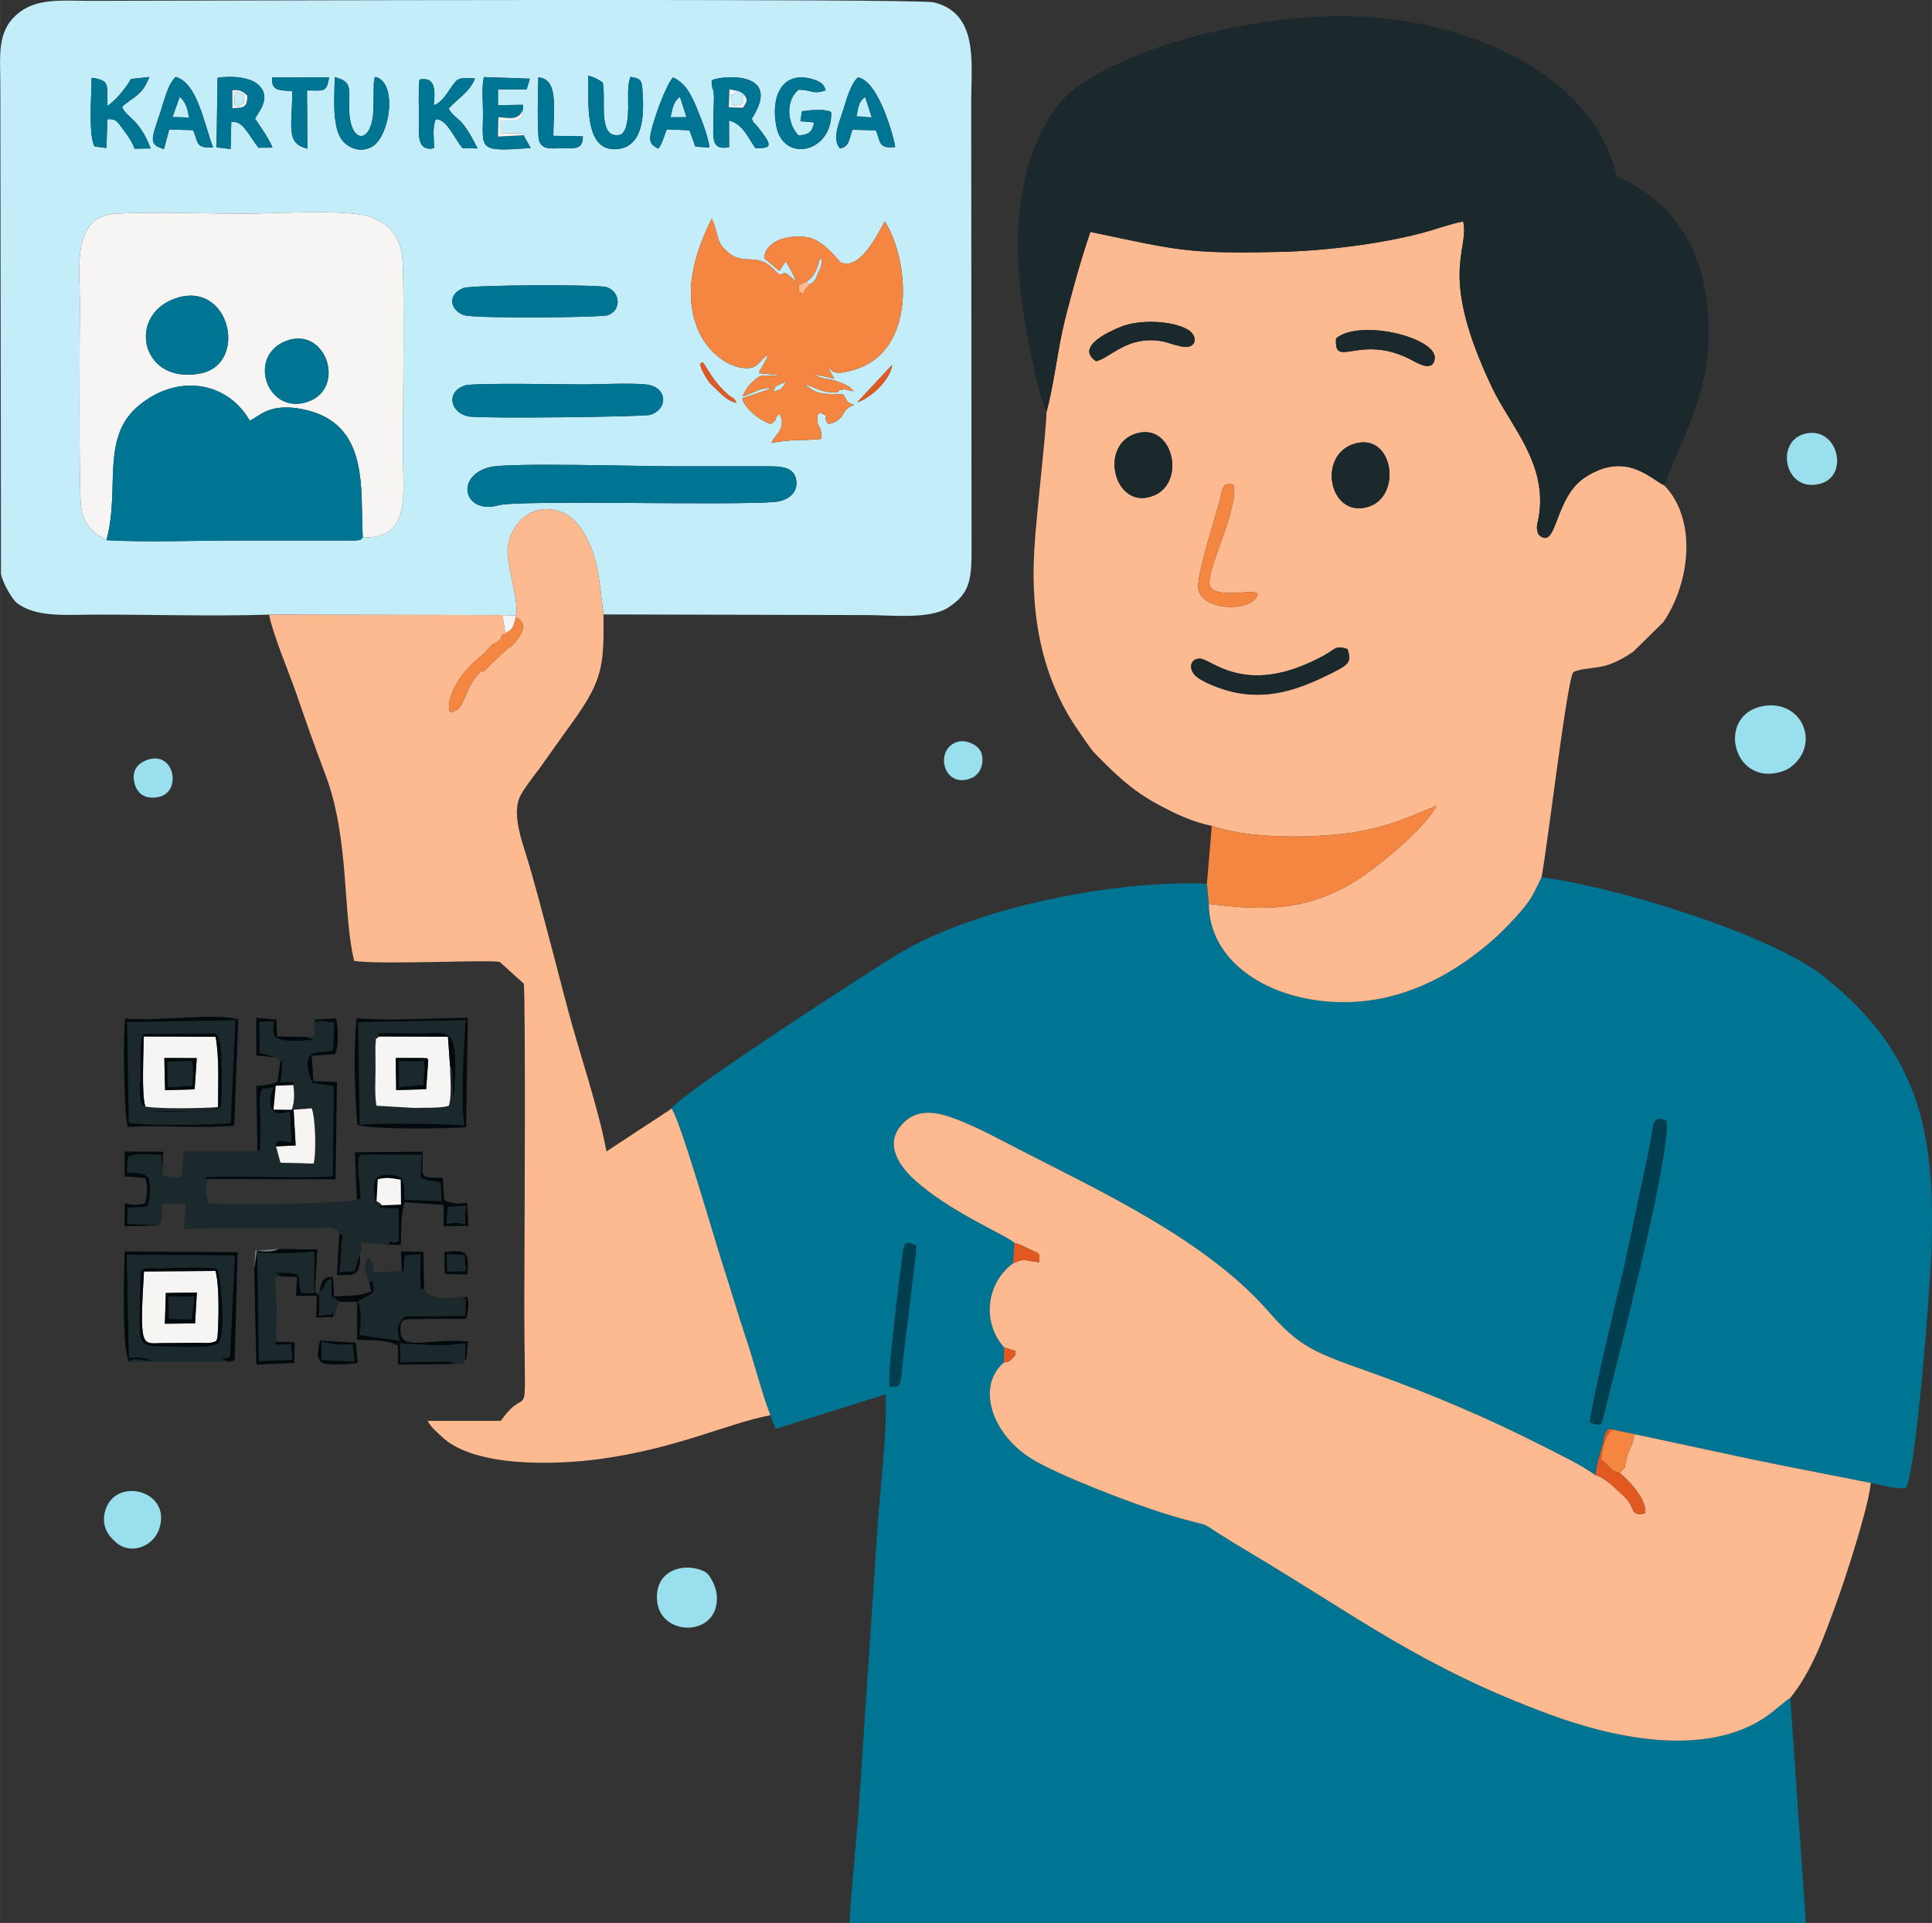 <?xml version="1.0" encoding="UTF-8"?>
<svg xmlns="http://www.w3.org/2000/svg" xmlns:xlink="http://www.w3.org/1999/xlink" xml:space="preserve" width="320.609mm" height="319.19mm" shape-rendering="geometricPrecision" text-rendering="geometricPrecision" image-rendering="optimizeQuality" fill-rule="evenodd" clip-rule="evenodd" viewBox="0 0 18188 18108"><rect x="0" y="0" width="18188" height="18108" fill="#333333" stroke="none"/> <g id="Layer_x0020_1">    <g id="_2021390804432">   <path fill="#007593" d="M8377 13058c-31,-56 93,-1048 122,-1255 7,-50 13,-127 89,-90 58,29 34,-11 34,88l-120 988c-25,222 -6,286 -125,269zm6593 337c-16,-59 281,-1302 320,-1464l234 -1105c51,-255 21,-315 159,-279 66,197 -350,1838 -448,2232l-136 544c-25,98 -24,113 -129,72zm-3590 -4883l-18 -190c-866,-36 -2176,219 -2917,667 -190,114 -2002,1284 -2124,1449 77,92 403,1222 475,1446 80,246 147,481 231,730 77,231 140,490 225,713l50 129 1036 -326c15,352 -53,885 -77,1255l-167 2501c-24,401 -77,834 -96,1222l9003 0 -147 -2119c-35,17 -147,119 -207,162 -579,416 -1474,210 -2062,-8 -1196,-441 -1812,-923 -2832,-1531 -629,-374 -206,-180 -753,-348 -338,-103 -1044,-374 -1292,-529 -369,-231 -521,-676 -257,-905l1 -143c-214,-239 -162,-610 84,-789l14 -194c-89,-81 -617,-294 -950,-603 -114,-106 -291,-320 -103,-519 160,-169 373,-99 577,-14 179,74 362,175 522,257 800,410 1763,860 2342,1521 303,346 437,389 964,577 565,201 1102,429 1626,696 164,84 358,175 491,272 14,-103 35,-172 62,-266 21,-73 28,-195 94,-164l211 44 1101 236c375,78 748,148 1125,224 91,15 263,68 335,43 99,-235 219,-1839 234,-2184 51,-1213 -142,-1929 -1000,-2620 -515,-415 -2002,-859 -2669,-943 -95,203 -121,242 -258,392 -111,120 -202,207 -345,317 -225,175 -520,348 -875,426 -775,169 -1647,-191 -1654,-884z"></path>   <path fill="#C3EDF8" d="M3415 5060c-39,38 1,16 -62,30l-1140 0c-391,0 -828,18 -1211,-3 -15,-27 -217,-74 -241,-332 -19,-213 -12,-1610 -9,-1857 4,-371 -90,-867 349,-887 384,-18 822,1 1212,1 267,0 998,-48 1191,37 78,34 155,82 188,130 36,50 77,124 91,205 29,170 9,1612 9,1855 1,405 85,842 -377,821zm1195 -661c176,-45 1421,-8 1706,-8 294,-1 588,1 881,0 136,-1 279,-3 299,131 20,127 -92,196 -203,205 -429,35 -2411,-21 -2598,31 -327,91 -419,-274 -85,-359zm-234 -769c79,-27 960,-10 1119,-10 175,-1 415,-15 581,0 207,18 220,228 48,286 -60,20 -1590,37 -1710,16 -173,-31 -223,-229 -38,-292zm4022 -193c-14,136 -199,311 -327,351l327 -351zm-1542 281c53,47 41,9 78,76 -99,-23 -152,-95 -218,-155 -36,-31 -49,-51 -79,-102 -81,-137 -23,-120 -21,-125 69,95 100,184 240,306zm-2496 -1005c71,-31 1257,-36 1349,-9 126,38 148,211 17,263 -59,24 -1267,35 -1361,0 -123,-46 -162,-188 -5,-254zm2870 628c-87,56 -91,124 -193,126 -190,4 -407,-171 -489,-423 -115,-356 16,-704 151,-984 46,67 44,190 98,257 186,230 312,29 495,228 103,112 38,-68 201,112 -12,-45 -28,-73 -46,-110l-50 -87 -60 91 -143 -120c11,-166 227,-223 402,-197 157,22 303,230 321,238 199,86 388,-358 413,-387 223,346 320,1230 -306,1402 -190,52 -177,6 -231,-29l60 107 -189 -41c76,53 129,38 202,62 84,29 136,51 171,99 -14,-2 -68,-15 -70,-15 -36,-4 34,-7 -30,-2l-28 6c-54,13 43,31 -104,18 -89,-8 -152,-53 -230,-75 126,113 182,87 362,97 60,86 20,66 103,99 -130,36 -69,145 -243,180 -65,-85 35,-58 -80,-108 -26,37 -21,5 -21,71 -1,78 44,46 35,177 -182,20 -275,-1 -470,39 33,-74 98,-104 100,-194 1,-56 -14,-47 -16,-68 -1,-8 -5,-10 -8,-15 -66,59 3,36 -80,98 -112,-33 -251,-160 -264,-228 -2,-10 -6,-12 -7,-13l275 -93c-70,-25 -186,49 -270,75 25,-67 62,-113 120,-162 81,-67 102,-15 227,-40l-194 -18c40,-97 4,-11 28,-55 17,-33 2,-2 25,-44 20,-37 21,-37 33,-74zm-1743 -2057c1,127 -77,112 -191,112 -107,1 -195,18 -222,-75 -18,-60 -10,-505 -6,-592 191,12 143,296 141,550l278 5zm2421 114c-78,-88 -10,-238 30,-362 30,-96 70,-247 139,-307 204,34 349,611 350,656 -155,14 -134,-36 -181,-158l-221 -5c-33,84 -26,159 -117,176zm-1712 2c-72,-39 -89,-65 -65,-168 27,-121 141,-438 205,-503 114,54 164,146 222,285 40,97 113,278 120,375l-132 -8 -55 -154 -214 -9c-24,63 -47,143 -81,182zm-4653 4c-140,-44 -125,-79 -37,-336 38,-114 74,-279 148,-343 203,53 267,442 352,664 -169,7 -136,-45 -188,-163l-225 -7 -50 185zm1608 -677c167,40 135,111 136,290 2,356 224,347 228,0l4 -240c10,-63 6,-32 15,-53 215,54 134,568 -34,659 -119,65 -248,1 -299,-93 -55,-103 -57,-271 -54,-394l4 -169zm2899 150c12,191 11,491 -224,525 -350,51 -277,-500 -289,-689 65,15 100,40 137,63 35,159 -55,546 169,492 65,-33 69,-178 71,-251 1,-86 -11,-214 22,-293 103,17 107,32 114,153zm-4002 -144c114,-20 301,-11 384,65 127,118 6,250 -31,319 48,74 130,185 164,273l-132 1c-109,-143 -150,-258 -256,-241l-6 254 -133 -17 10 -654zm5777 325c12,378 -449,482 -517,131 -55,-288 59,-516 324,-448 82,21 125,46 141,110 -130,42 -127,-6 -256,-6 -128,107 -103,324 0,430 93,-5 129,-30 146,-118 -5,-3 -13,-5 -17,-6l-111 -9 14 -94c45,-6 97,-13 148,-13 24,-1 55,1 78,5 39,7 30,6 50,18zm-961 328c-182,36 -146,-110 -148,-249 -1,-71 4,-134 5,-201 2,-116 -25,-86 -21,-180 89,-46 677,-96 377,361 25,59 14,24 58,80 24,30 39,49 62,82 78,111 32,117 -86,116 -57,-80 -122,-235 -248,-259l1 250zm-1942 -351c10,126 -94,98 -209,100l1 122c34,1 280,-13 214,16l68 121c-497,36 -453,19 -449,-317 1,-108 -15,-249 8,-351l433 15 -30 100 -270 0 0 150 235 -4 -1 48zm-836 361c-163,33 -144,-132 -142,-259 1,-118 -8,-277 5,-388 153,-31 149,108 134,241 64,-14 123,-106 162,-164 70,-102 70,-90 226,-88 -41,121 -172,199 -248,285 84,134 108,44 273,375l-141 -3c-81,-92 -149,-277 -253,-272 -35,83 -15,183 -16,273zm-1192 4c-204,-51 -146,-192 -142,-541 -115,-13 -201,6 -190,-129l535 -2c-20,151 -55,122 -207,124l4 548zm-2005 -21c-59,-118 -27,-481 -27,-646 179,21 143,71 149,262 61,-28 186,-181 221,-251l174 -19c-70,179 -151,185 -257,280 43,110 159,104 269,393l-152 2c-21,-61 -66,-127 -102,-174 -50,-64 -65,-114 -154,-102l-8 270 -113 -15zm1644 4409l2196 4 126 3c41,-83 -83,-466 -77,-615 7,-182 153,-393 377,-385 218,7 330,177 402,343 85,194 95,437 124,648l2476 6c224,0 592,42 765,-68 220,-140 226,-276 224,-605l-3 -4183c1,-347 69,-813 -354,-914 -162,-38 -6954,-16 -7937,-14 -269,0 -514,-32 -697,131 -188,167 -152,388 -152,677l6 4586c13,89 112,247 147,274 178,139 458,113 716,112 548,-2 1118,17 1661,0z"></path>   <path fill="#FDBA91" d="M12686 6112c38,130 27,144 -230,266 -272,129 -539,208 -851,138 -106,-24 -305,-97 -361,-163 -51,-59 -42,-151 53,-151 99,0 393,326 1026,40 61,-27 118,-55 172,-88 88,-54 84,-75 191,-42zm-847 -524c-7,166 -506,185 -557,-35 -27,-113 160,-681 203,-848 27,-107 18,-164 128,-141 39,147 -115,520 -173,696 -87,268 -100,328 195,325 63,-1 143,-27 204,3zm932 -1415c352,-84 430,511 102,602 -367,103 -480,-512 -102,-602zm-2095 -84c359,-134 499,445 190,576 -365,155 -526,-450 -190,-576zm1902 -903c228,-188 955,-5 929,192 -18,135 -168,38 -232,5 -478,-243 -720,100 -697,-197zm-2259 216c-201,-135 121,-280 238,-327 167,-66 465,-59 619,25 108,59 92,188 -42,165 -106,-18 -169,-61 -296,-61 -259,-2 -392,166 -519,198zm-467 477c-6,229 -95,945 -115,1299 -36,625 70,1208 417,1706 44,63 116,173 152,209 195,199 350,351 599,484 157,84 310,160 503,200 325,112 794,114 1149,84 397,-34 648,-137 965,-274 -88,198 -589,618 -825,748 -432,239 -794,244 -1317,177 7,693 879,1053 1654,884 355,-78 650,-251 875,-426 143,-110 234,-197 345,-317 137,-150 163,-189 258,-392 52,-255 241,-1867 299,-1931 59,-36 225,-36 314,-65 101,-32 178,-79 252,-129l283 -279c259,-384 313,-972 7,-1287 -128,-59 -361,-327 -747,-73 -288,190 -259,672 -422,549 -17,-19 -10,0 -23,-37 -15,-45 0,-81 11,-141 86,-502 -272,-865 -438,-1215 -515,-1083 -213,-1286 -273,-1568 -125,24 -266,77 -396,111 -401,105 -918,167 -1331,176 -880,21 -970,-18 -1783,-188 -90,262 -168,545 -238,822 -71,281 -103,612 -175,873z"></path>   <path fill="#FDBA91" d="M9550 11704c64,16 97,40 163,69 72,32 77,24 70,113 -126,-9 -126,-46 -247,12 -246,179 -298,550 -84,789l111 37c-13,47 10,25 -35,69 -33,32 -28,31 -77,37 -264,229 -112,674 257,905 248,155 954,426 1292,529 547,168 124,-26 753,348 1020,608 1636,1090 2832,1531 588,218 1483,424 2062,8 60,-43 172,-145 207,-162 203,-252 315,-563 451,-942 82,-228 287,-865 307,-1082 -377,-76 -750,-146 -1125,-224l-1101 -236c-10,101 -45,129 -69,213 -43,149 12,62 -69,153 48,35 264,240 239,380 -159,32 -75,-58 -214,-176 -60,-51 -147,-153 -254,-184 -133,-97 -327,-188 -491,-272 -524,-267 -1061,-495 -1626,-696 -527,-188 -661,-231 -964,-577 -579,-661 -1542,-1111 -2342,-1521 -160,-82 -343,-183 -522,-257 -204,-85 -417,-155 -577,14 -188,199 -11,413 103,519 333,309 861,522 950,603z"></path>   <path fill="#1B292D" d="M9852 3879c72,-261 104,-592 175,-873 70,-277 148,-560 238,-822 813,170 903,209 1783,188 413,-9 930,-71 1331,-176 130,-34 271,-87 396,-111 60,282 -242,485 273,1568 166,350 524,713 438,1215 -11,60 -26,96 -11,141 13,37 6,18 23,37 163,123 134,-359 422,-549 386,-254 619,14 747,73 211,-542 475,-948 408,-1670 -28,-298 -118,-572 -266,-769 -110,-145 -118,-163 -254,-268 -60,-47 -87,-67 -151,-108 -68,-43 -118,-59 -183,-98 -18,-22 -110,-890 -1455,-1328 -805,-262 -1624,-205 -2440,-7 -394,95 -1136,344 -1387,695 -346,484 -393,1114 -334,1710 25,252 155,970 247,1152z"></path>   <path fill="#FDBA91" d="M4855 5795l-1 17c154,63 9,230 -37,270 -33,27 -28,16 -58,43l-155 145c-71,97 -41,6 -111,87 -134,158 -115,342 -258,349 -40,-102 65,-295 143,-382 121,-137 156,-144 196,-186l45 -54c22,-19 25,-14 50,-31 81,-56 15,-12 70,-84l20 -3 -30 -174 -2196 -4c37,192 190,549 260,753 84,246 175,503 269,750 230,605 162,1308 272,1758 261,38 1280,-15 1371,10l225 203c20,45 7,2651 6,2942 -2,1391 66,764 -221,1176l-689 0c28,57 72,91 128,145 315,304 1106,267 1495,214 734,-101 1204,-337 1603,-412 -85,-223 -148,-482 -225,-713 -84,-249 -151,-484 -231,-730 -72,-224 -398,-1354 -475,-1446 -4,4 -9,9 -12,11l-600 394c-74,-404 -253,-923 -362,-1332 -120,-452 -231,-895 -358,-1342 -55,-195 -186,-502 -87,-682 47,-83 123,-180 174,-247l266 -374c332,-449 345,-573 339,-1080 -29,-211 -39,-454 -124,-648 -72,-166 -184,-336 -402,-343 -224,-8 -370,203 -377,385 -6,149 118,532 77,615z"></path>   <path fill="#F6F5F3" d="M2692 3211c375,-146 574,444 206,572 -380,132 -578,-427 -206,-572zm-1041 -401c515,-178 689,616 239,706 -563,113 -701,-547 -239,-706zm-649 2277c132,-490 -61,-969 308,-1271 367,-302 833,-220 1040,144 81,-26 171,-170 491,-108 649,124 547,762 574,1208 462,21 378,-416 377,-821 0,-243 20,-1685 -9,-1855 -14,-81 -55,-155 -91,-205 -33,-48 -110,-96 -188,-130 -193,-85 -924,-37 -1191,-37 -390,0 -828,-19 -1212,-1 -439,20 -345,516 -349,887 -3,247 -10,1644 9,1857 24,258 226,305 241,332z"></path>   <path fill="#007593" d="M1002 5087c383,21 820,3 1211,3l1140 0c63,-14 23,8 62,-30 -27,-446 75,-1084 -574,-1208 -320,-62 -410,82 -491,108 -207,-364 -673,-446 -1040,-144 -369,302 -176,781 -308,1271z"></path>   <path fill="#F48642" d="M7286 3686c22,-64 -17,-18 38,-59 2,-1 64,-26 75,-30 -38,55 -39,71 -113,89zm348 -1014c-70,70 -27,14 -77,96 -46,-39 -34,-7 -37,-84l80 -36c69,-44 92,-116 119,-212 7,14 30,-24 9,72 -6,24 -15,35 -25,56 -23,53 -20,72 -69,108zm-404 669c-12,37 -13,37 -33,74 -23,42 -8,11 -25,44 -24,44 12,-42 -28,55l194 18c-125,25 -146,-27 -227,40 -58,49 -95,95 -120,162 84,-26 200,-100 270,-75l-275 93c1,1 5,3 7,13 13,68 152,195 264,228 83,-62 14,-39 80,-98 3,5 7,7 8,15 2,21 17,12 16,68 -2,90 -67,120 -100,194 195,-40 288,-19 470,-39 9,-131 -36,-99 -35,-177 0,-66 -5,-34 21,-71 115,50 15,23 80,108 174,-35 113,-144 243,-180 -83,-33 -43,-13 -103,-99 -180,-10 -236,16 -362,-97 78,22 141,67 230,75 147,13 50,-5 104,-18l28 -6c64,-5 -6,-2 30,2 2,0 56,13 70,15 -35,-48 -87,-70 -171,-99 -73,-24 -126,-9 -202,-62l189 41 -60 -107c54,35 41,81 231,29 626,-172 529,-1056 306,-1402 -25,29 -214,473 -413,387 -18,-8 -164,-216 -321,-238 -175,-26 -391,31 -402,197l143 120 60 -91 50 87c18,37 34,65 46,110 -163,-180 -98,0 -201,-112 -183,-199 -309,2 -495,-228 -54,-67 -52,-190 -98,-257 -135,280 -266,628 -151,984 82,252 299,427 489,423 102,-2 106,-70 193,-126z"></path>   <path fill="#1B292D" d="M2608 9958l30 54c36,-66 16,-53 15,44 0,62 -3,79 -15,135l124 -2 -1 29c13,88 9,171 -15,232l18 0 170 -13c35,81 45,425 18,520 -58,1 -115,-6 -176,-5l-136 -3 -41 -154c2,-7 -39,-81 144,-35l-14 -293c-205,70 -216,-91 -152,-228l-111 16c-38,83 -14,210 -13,308l-3 238c-15,58 20,19 -27,39l-692 1 -18 239c-92,17 -122,11 -186,-22l-9 -184c-111,2 -214,-23 -314,20l-10 149c104,4 144,-5 209,49 14,102 16,190 -18,273l-181 7 -7 152 296 15c48,-56 28,-127 35,-204l221 1 -19 239c244,-11 517,-8 763,-8 127,-1 254,-1 381,-1 172,1 291,-27 320,48 51,38 27,-40 14,191 -4,72 1,102 -13,176l144 -13 47 -153c30,-43 19,-46 16,-114l252 20c66,-82 -1,25 97,-37l1 -301c-53,-9 -248,3 -157,-33 -19,-21 -14,-22 -50,-38 -31,24 13,53 -13,-13l-14 -96c-1,-26 -1,-46 7,-71 38,-123 246,-48 249,-46 46,75 31,130 33,211l350 14 -9 -177c-59,-17 -58,-7 -111,-16l-79 -27 12 -217 -584 0c-33,103 5,291 8,417l-35 7c-76,36 -1289,55 -1390,31 -48,-73 -34,-133 -16,-226 -70,-26 50,-20 77,-21 232,-8 1016,15 1103,-8l9 -845 -204 -33c-136,-347 73,-273 197,-302l11 -265 -155 -17 3 155c0,-17 2,-72 -1,-86 -24,-127 5,-25 -36,-79l3 140c-23,16 27,23 -75,22l63 27c-430,42 -380,-44 -368,-175l-139 7 5 292 162 43z"></path>   <path fill="#F48642" d="M11408 7777l-46 545 18 190c523,67 885,62 1317,-177 236,-130 737,-550 825,-748 -317,137 -568,240 -965,274 -355,30 -824,28 -1149,-84z"></path>   <path fill="#007593" d="M4610 4399c-334,85 -242,450 85,359 187,-52 2169,4 2598,-31 111,-9 223,-78 203,-205 -20,-134 -163,-132 -299,-131 -293,1 -587,-1 -881,0 -285,0 -1530,-37 -1706,8z"></path>   <path fill="#007593" d="M4376 3630c-185,63 -135,261 38,292 120,21 1650,4 1710,-16 172,-58 159,-268 -48,-286 -166,-15 -406,-1 -581,0 -159,0 -1040,-17 -1119,10z"></path>   <path fill="#007593" d="M1651 2810c-462,159 -324,819 239,706 450,-90 276,-884 -239,-706z"></path>   <path fill="#1B292D" d="M4236 10032c1,121 20,277 -11,381 -85,25 -226,16 -331,20l-350 -21c-18,-98 -10,-222 -9,-329l-1 -241c12,-77 -14,-44 40,-82 -38,-36 46,-41 -44,-31 122,0 242,-1 364,1 353,7 436,-124 375,660 0,-50 -5,-111 -8,-167 -5,-90 9,-121 -25,-191zm-850 561c122,-20 868,-15 985,8 -36,-198 -4,-772 13,-994l-1012 18 14 968z"></path>   <path fill="#007593" d="M4360 2713c-157,66 -118,208 5,254 94,35 1302,24 1361,0 131,-52 109,-225 -17,-263 -92,-27 -1278,-22 -1349,9z"></path>   <path fill="#1B292D" d="M2053 10425c-143,12 -555,19 -685,-5 -83,-21 -44,-256 -44,-317 0,-122 -14,-264 21,-366l688 -5c63,82 51,245 54,350 2,67 1,135 0,202 -2,183 -21,139 -42,155 -72,53 -549,10 -673,24 96,0 599,34 681,-38zm-840 148c152,30 790,20 958,4l45 -969 -1019 17 16 948z"></path>   <path fill="#1B292D" d="M2049 11950c32,83 80,628 7,699 -90,56 -393,30 -524,30 -266,1 -220,-33 -211,-617 2,-139 14,-120 151,-119 168,2 424,-23 577,7zm-832 874l944 0 -84 -34c44,-1 34,2 72,-7 5,-1 12,-1 16,-8l46 -953 -1017 -6 19 971c86,-2 100,-11 179,11 5,2 14,13 18,8 4,-5 12,6 17,9 -60,-3 -181,-37 -210,9z"></path>   <path fill="#013F50" d="M14970 13395c105,41 104,26 129,-72l136 -544c98,-394 514,-2035 448,-2232 -138,-36 -108,24 -159,279l-234 1105c-39,162 -336,1405 -320,1464z"></path>   <path fill="#1B292D" d="M3783 11969l-269 14c-6,-94 6,-108 -60,-139l-20 114c6,33 29,82 41,114 57,-5 23,-30 40,35 21,78 -47,94 -86,114l-66 35c49,39 33,248 20,315l382 55c-36,-118 -22,-157 41,-229l574 -6 5 -162 -49 7c55,-17 22,2 59,-30 -152,15 -332,51 -402,-68 -47,-1 -20,57 -36,-51l2 -276 -145 10c-14,46 -4,187 -31,148z"></path>   <path fill="#F6F5F3" d="M1561 12176l292 -5 -17 291 -284 3 9 -289zm475 451l11 -29c2,-6 30,-442 -18,-630l-674 5c-44,727 -17,678 157,675l361 -3c63,1 113,9 163,-18z"></path>   <path fill="#F6F5F3" d="M1547 9963l305 1 -20 294 -278 8 -7 -303zm-179 457c130,24 542,17 685,5 -1,-217 13,-449 -23,-662l-678 -3c1,153 -22,549 16,660z"></path>   <path fill="#F6F5F3" d="M3987 9963l-10 -1c62,12 31,-13 54,20l-19 275 -282 8 -5 -302 262 0zm249 69l-19 -270 -643 -2c-54,38 -28,5 -40,82l1 241c-1,107 -9,231 9,329l350 21c105,-4 246,5 331,-20 31,-104 12,-260 11,-381z"></path>   <path fill="#9ADFED" d="M16603 6648c-447,76 -297,745 150,624 39,-10 81,-29 109,-51 281,-218 100,-634 -259,-573z"></path>   <path fill="#007593" d="M2692 3211c-372,145 -174,704 206,572 368,-128 169,-718 -206,-572z"></path>   <path fill="#1B292D" d="M2603 12635c-11,-98 4,-221 1,-332 -2,-54 -8,-110 -10,-162 -3,-101 -22,-122 59,-119l-62 -37c300,0 193,10 243,190l123 4 3 -395c-121,18 -414,26 -538,7l15 1026 316 -12 -13 -147c-227,16 -141,-13 -137,-23z"></path>   <path fill="#1B292D" d="M12686 6112c-107,-33 -103,-12 -191,42 -54,33 -111,61 -172,88 -633,286 -927,-40 -1026,-40 -95,0 -104,92 -53,151 56,66 255,139 361,163 312,70 579,-9 851,-138 257,-122 268,-136 230,-266z"></path>   <path fill="#1B292D" d="M12771 4173c-378,90 -265,705 102,602 328,-91 250,-686 -102,-602z"></path>   <path fill="#1B292D" d="M10676 4089c-336,126 -175,731 190,576 309,-131 169,-710 -190,-576z"></path>   <path fill="#9ADFED" d="M6187 15086c40,335 600,330 560,-73 -7,-73 -62,-176 -96,-202 -50,-37 -152,-58 -232,-46 -159,25 -253,143 -232,321z"></path>   <path fill="#9ADFED" d="M1496 14405c131,-366 -398,-503 -501,-193 -37,112 -11,206 67,284l31 30c147,123 349,30 403,-121z"></path>   <path fill="#007593" d="M6957 859l38 22c51,60 41,68 -1,134l-133 -5 6 -169 90 18zm-257 -103c-4,94 23,64 21,180 -1,67 -6,130 -5,201 2,139 -34,285 148,249l-1 -250c126,24 191,179 248,259 118,1 164,-5 86,-116 -23,-33 -38,-52 -62,-82 -44,-56 -33,-21 -58,-80 300,-457 -288,-407 -377,-361z"></path>   <path fill="#007593" d="M2187 850c69,-10 108,18 141,50 1,111 -31,114 -140,119l-1 -169zm-149 537l133 17 6 -254c106,-17 147,98 256,241l132 -1c-34,-88 -116,-199 -164,-273 37,-69 158,-201 31,-319 -83,-76 -270,-85 -384,-65l-10 654z"></path>   <path fill="#007593" d="M889 1379l113 15 8 -270c89,-12 104,38 154,102 36,47 81,113 102,174l152 -2c-110,-289 -226,-283 -269,-393 106,-95 187,-101 257,-280l-174 19c-35,70 -160,223 -221,251 -6,-191 30,-241 -149,-262 0,165 -32,528 27,646z"></path>   <path fill="#007593" d="M4086 1396c1,-90 -19,-190 16,-273 104,-5 172,180 253,272l141 3c-165,-331 -189,-241 -273,-375 76,-86 207,-164 248,-285 -156,-2 -156,-14 -226,88 -39,58 -98,150 -162,164 15,-133 19,-272 -134,-241 -13,111 -4,270 -5,388 -2,127 -21,292 142,259z"></path>   <path fill="#007593" d="M7825 1058c-20,-12 -11,-11 -50,-18 -23,-4 -54,-6 -78,-5 -51,0 -103,7 -148,13l-14 94 111 9c4,1 12,3 17,6 -17,88 -53,113 -146,118 -103,-106 -128,-323 0,-430 129,0 126,48 256,6 -16,-64 -59,-89 -141,-110 -265,-68 -379,160 -324,448 68,351 529,247 517,-131z"></path>   <path fill="#007593" d="M5936 724c-33,79 -21,207 -22,293 -2,73 -6,218 -71,251 -224,54 -134,-333 -169,-492 -37,-23 -72,-48 -137,-63 12,189 -61,740 289,689 235,-34 236,-334 224,-525 -7,-121 -11,-136 -114,-153z"></path>   <path fill="#007593" d="M3147 896c-3,123 -1,291 54,394 51,94 180,158 299,93 168,-91 249,-605 34,-659 -9,21 -5,-10 -15,53l-4 240c-4,347 -226,356 -228,0 -1,-179 31,-250 -136,-290l-4 169z"></path>   <path fill="#9ADFED" d="M16983 4087c-276,79 -179,559 154,468 281,-77 161,-557 -154,-468z"></path>   <path fill="#007593" d="M8065 1094c18,-90 17,-130 79,-180l61 191 -140 -11zm-157 304c91,-17 84,-92 117,-176l221 5c47,122 26,172 181,158 -1,-45 -146,-622 -350,-656 -69,60 -109,211 -139,307 -40,124 -108,274 -30,362z"></path>   <path fill="#007593" d="M4928 1273l-240 13 4 -183c115,9 186,32 230,-68l1 -48 -235 4 0 -150 270 0 30 -100 -433 -15c-23,102 -7,243 -8,351 -4,336 -48,353 449,317l-68 -121z"></path>   <path fill="#F48642" d="M11839 5588c-61,-30 -141,-4 -204,-3 -295,3 -282,-57 -195,-325 58,-176 212,-549 173,-696 -110,-23 -101,34 -128,141 -43,167 -230,735 -203,848 51,220 550,201 557,35z"></path>   <path fill="#1B292D" d="M10319 3402c127,-32 260,-200 519,-198 127,0 190,43 296,61 134,23 150,-106 42,-165 -154,-84 -452,-91 -619,-25 -117,47 -439,192 -238,327z"></path>   <path fill="#007593" d="M1692 914c58,52 69,102 87,193l-153 -7 66 -186zm-149 490l50 -185 225 7c52,118 19,170 188,163 -85,-222 -149,-611 -352,-664 -74,64 -110,229 -148,343 -88,257 -103,292 37,336z"></path>   <path fill="#007593" d="M6314 1103c19,-88 27,-143 86,-190l61 189 -147 1zm-118 297c34,-39 57,-119 81,-182l214 9 55 154 132 8c-7,-97 -80,-278 -120,-375 -58,-139 -108,-231 -222,-285 -64,65 -178,382 -205,503 -24,103 -7,129 65,168z"></path>   <path fill="#1B292D" d="M12578 3186c-23,297 219,-46 697,197 64,33 214,130 232,-5 26,-197 -701,-380 -929,-192z"></path>   <path fill="#013F50" d="M8377 13058c119,17 100,-47 125,-269l120 -988c0,-99 24,-59 -34,-88 -76,-37 -82,40 -89,90 -29,207 -153,1199 -122,1255z"></path>   <path fill="#007593" d="M2752 859c-4,349 -62,490 142,541l-4 -548c152,-2 187,27 207,-124l-535 2c-11,135 75,116 190,129z"></path>   <path fill="#F48642" d="M4739 5969c-55,72 11,28 -70,84 -25,17 -28,12 -50,31l-45 54c-40,42 -75,49 -196,186 -78,87 -183,280 -143,382 143,-7 124,-191 258,-349 70,-81 40,10 111,-87l155 -145c30,-27 25,-16 58,-43 46,-40 191,-207 37,-270 -20,101 -35,124 -115,157z"></path>   <path fill="#020A0D" d="M3372 9625l1012 -18c-17,222 -49,796 -13,994 -117,-23 -863,-28 -985,-8l-14 -968zm-16 -37c-29,278 -18,723 9,1005 140,45 844,36 1023,22l16 -1031c-339,3 -719,32 -1048,4z"></path>   <path fill="#F6F5F3" d="M2599 10795l41 154 136 3c61,-1 118,6 176,5 27,-95 17,-439 -18,-520l-170 13 19 336 -184 9z"></path>   <path fill="#007593" d="M5487 1284l-278 -5c2,-254 50,-538 -141,-550 -4,87 -12,532 6,592 27,93 115,76 222,75 114,0 192,15 191,-112z"></path>   <path fill="#020A0D" d="M4217 11366l168 -12 -10 176c-87,-26 -84,-16 -171,-6l13 -158zm-858 -68l35 -7c-3,-126 -41,-314 -8,-417l584 0 -12 217 79 27c53,9 52,-1 111,16l9 177 -350 -14c-2,-81 13,-136 -33,-211 -3,-2 -211,-77 -249,46 -8,25 -8,45 -7,71l14 96c26,66 -18,37 13,13l11 -207c91,-21 123,-11 216,4l3 234 -180 7c-91,36 104,24 157,33l-1 301c-98,62 -31,-45 -97,37l119 2c7,-134 -2,-298 37,-402l366 26 -1 200 235 -3 -13 -217c-115,11 -121,11 -214,-23l-16 -213c-248,-1 -180,-1 -189,-246l-637 5 18 448z"></path>   <path fill="#020A0D" d="M1197 9625l1019 -17 -45 969c-168,16 -806,26 -958,-4l-16 -948zm1046 -23c-193,-71 -800,23 -1064,-12 -24,140 -12,888 23,1023 330,-23 654,17 1003,-13l38 -998z"></path>   <path fill="#020A0D" d="M3007 12168c73,-54 17,-71 113,-130l-2 170 80 50 164 2 0 356c131,4 294,-1 384,57l3 178 532 -7 -32 -15c-132,-41 106,14 -35,-9l-179 3c-91,3 -176,-1 -262,6l-7 -180c165,15 459,33 616,0l-4 135c-4,4 -11,7 -14,9l25 11 18 -172c-376,-33 -642,100 -637,-108 2,-90 17,-94 82,-102l537 -4c19,-75 30,-156 6,-212 -37,32 -4,13 -59,30l49 -7 -5 162 -574 6c-63,72 -77,111 -41,229l-382 -55c13,-67 29,-276 -20,-315l66 -35c39,-20 107,-36 86,-114 -17,-65 17,-40 -40,-35l18 90c-103,43 -216,39 -347,46l-12 -184c-100,0 -109,44 -127,144z"></path>   <path fill="#9ADFED" d="M1383 7157c-88,32 -149,101 -115,226 28,102 114,147 228,121 220,-48 145,-442 -113,-347z"></path>   <path fill="#020A0D" d="M1217 12824c29,-46 150,-12 210,-9 -5,-3 -13,-14 -17,-9 -4,5 -13,-6 -18,-8 -79,-22 -93,-13 -179,-11l-19 -971 1017 6 -46 953c-4,7 -11,7 -16,8 -38,9 -28,6 -72,7l84 34c63,-20 45,1 51,-98l25 -935 -1064 -6c-3,113 -32,946 44,1039z"></path>   <path fill="#9ADFED" d="M8999 6991c-205,80 -113,441 144,337 82,-33 130,-137 94,-242 -23,-65 -140,-133 -238,-95z"></path>   <path fill="#1B292D" d="M4281 12844c92,-6 64,10 108,-40l-25 -11c3,-2 10,-5 14,-9l4 -135c-157,33 -451,15 -616,0l7 180c86,-7 171,-3 262,-6l179 -3c141,23 -97,-32 35,9l32 15z"></path>   <path fill="#020A0D" d="M2393 11945l20 905 357 -15 3 -195 -170 -5c-4,10 -90,39 137,23l13 147 -316 12 -15 -1026c124,19 417,11 538,-7l-3 395 -123 -4c-50,-180 57,-190 -243,-190l62 37 144 1 -11 180 197 0 -7 204 159 -5 -1 -128c-6,68 10,56 -20,105l-111 11 6 -186c-4,-1 -9,-6 -11,-8l-33 -31 22 -399 -360 -5c-59,29 -137,30 -206,14l-28 170z"></path>   <path fill="#020A0D" d="M2957 9602c41,54 12,-48 36,79 3,14 1,69 1,86l-3 -155 155 17 -11 265c-124,29 -333,-45 -197,302l204 33 -9 845c-87,23 -871,0 -1103,8 -27,1 -147,-5 -77,21l1206 2 13 -916 -222 -9 -15 -239 219 -14c38,-72 27,-258 11,-338l-208 13z"></path>   <path fill="#F48642" d="M15248 13871c81,-91 26,-4 69,-153 24,-84 59,-112 69,-213l-211 -44c-68,69 -96,182 -101,284 134,110 71,94 174,126z"></path>   <path fill="#020A0D" d="M2036 12627c-50,27 -100,19 -163,18l-361 3c-174,3 -201,52 -157,-675l674 -5c48,188 20,624 18,630l-11 29zm13 -677c-153,-30 -409,-5 -577,-7 -137,-1 -149,-20 -151,119 -9,584 -55,618 211,617 131,0 434,26 524,-30 73,-71 25,-616 -7,-699z"></path>   <path fill="#E15821" d="M15019 13891c107,31 194,133 254,184 139,118 55,208 214,176 25,-140 -191,-345 -239,-380 -103,-32 -40,-16 -174,-126 5,-102 33,-215 101,-284 -66,-31 -73,91 -94,164 -27,94 -48,163 -62,266z"></path>   <path fill="#020A0D" d="M2423 10840c47,-20 12,19 27,-39l3 -238c-1,-98 -25,-225 13,-308l111 -16c-64,137 -53,298 152,228l14 293c-183,-46 -142,28 -144,35l184 -9 -19 -336 -18 0 -171 -1 21 -225 165 -6 1 -29 -124 2c12,-56 15,-73 15,-135 1,-97 21,-110 -15,-44l-26 171c-56,34 -128,37 -199,41l10 616z"></path>   <path fill="#020A0D" d="M1368 10420c-38,-111 -15,-507 -16,-660l678 3c36,213 22,445 23,662 -82,72 -585,38 -681,38 124,-14 601,29 673,-24 21,-16 40,28 42,-155 1,-67 2,-135 0,-202 -3,-105 9,-268 -54,-350l-688 5c-35,102 -21,244 -21,366 0,61 -39,296 44,317z"></path>   <path fill="#1B292D" d="M1576 9997l2 241 235 -14c-1,-82 13,-162 -9,-234l-228 7z"></path>   <path fill="#1B292D" d="M3977 9962l10 1c-24,41 3,21 -51,32l-180 -1 -2 245 234 -24c-9,-121 31,-124 -11,-253z"></path>   <path fill="#F6F5F3" d="M3545 11312c36,16 31,17 50,38l180 -7 -3 -234c-93,-15 -125,-25 -216,-4l-11 207z"></path>   <polygon fill="#1B292D" points="1829,12210 1582,12209 1591,12420 1806,12423 "></polygon>   <path fill="#1B292D" d="M3028 12807l310 14 -18 -163c-126,10 -180,5 -295,-27l3 176z"></path>   <path fill="#020A0D" d="M1493 11539l-296 -15 7 -152 181 -7c34,-83 32,-171 18,-273 -65,-54 -105,-45 -209,-49l10 -149c100,-43 203,-18 314,-20l9 184 8 -213 -362 -1 0 234 193 14c29,75 22,179 -3,241 -61,17 -121,17 -188,-3l-3 218 321 -9z"></path>   <path fill="#1B292D" d="M3007 12168l-42 -3 33 31c2,2 7,7 11,8l-6 186 111 -11c30,-49 14,-37 20,-105l1 128c75,-68 -8,36 24,-43 11,-26 0,-3 10,-33 26,-73 -21,-4 29,-68l-80 -50 2 -170c-96,59 -40,76 -113,130z"></path>   <path fill="#F6F5F3" d="M2746 10450c24,-61 28,-144 15,-232l-165 6 -21 225 171 1z"></path>   <path fill="#020A0D" d="M3574 9760l643 2 19 270c34,70 20,101 25,191 3,56 8,117 8,167 61,-784 -22,-653 -375,-660 -122,-2 -242,-1 -364,-1 90,-10 6,-5 44,31z"></path>   <path fill="#020A0D" d="M1806 12423l-215 -3 -9 -211 247 1 -23 213zm-254 42l284 -3 17 -291 -292 5 -9 289z"></path>   <path fill="#020A0D" d="M3977 9962c42,129 2,132 11,253l-234 24 2 -245 180 1c54,-11 27,9 51,-32l-262 0 5 302 282 -8 19 -275c-23,-33 8,-8 -54,-20z"></path>   <path fill="#020A0D" d="M2608 9958l-162 -43 -5 -292 139 -7c-12,131 -62,217 368,175l-63 -27 -276 -3 -7 -160 -191 -18 2 356 195 19z"></path>   <path fill="#020A0D" d="M1804 9990c22,72 8,152 9,234l-235 14 -2 -241 228 -7zm-250 276l278 -8 20 -294 -305 -1 7 303z"></path>   <path fill="#E15821" d="M9536 11898c121,-58 121,-21 247,-12 7,-89 2,-81 -70,-113 -66,-29 -99,-53 -163,-69l-14 194z"></path>   <path fill="#020A0D" d="M3025 12631c115,32 169,37 295,27l18 163 -310 -14 -3 -176zm-11 -8c-32,111 -41,209 59,221 76,8 218,6 295,-10l-20 -190 -334 -21z"></path>   <polygon fill="#1B292D" points="4211,11977 4385,11968 4374,11819 4205,11811 "></polygon>   <path fill="#1B292D" d="M4204 11524c87,-10 84,-20 171,6l10 -176 -168 12 -13 158z"></path>   <path fill="#020A0D" d="M3783 11969c27,39 17,-102 31,-148l145 -10 -2 276c16,108 -11,50 36,51l-7 -350 -212 -3 9 184z"></path>   <path fill="#E15821" d="M6934 3794c-37,-67 -25,-29 -78,-76 -140,-122 -171,-211 -240,-306 -2,5 -60,-12 21,125 30,51 43,71 79,102 66,60 119,132 218,155z"></path>   <path fill="#E15821" d="M8071 3788c128,-40 313,-215 327,-351l-327 351z"></path>   <path fill="#020A0D" d="M4205 11811l169 8 11 149 -174 9 -6 -166zm-18 185l214 6c12,-194 15,-246 -218,-210l4 204z"></path>   <path fill="#020A0D" d="M3386 11815l-47 153 -144 13c14,-74 9,-104 13,-176 13,-231 37,-153 -14,-191l-23 392c61,-1 146,11 183,-23 33,-30 42,-115 32,-168z"></path>   <path fill="#C3EDF8" d="M1626 1100l153 7c-18,-91 -29,-141 -87,-193l-66 186z"></path>   <path fill="#C3EDF8" d="M6314 1103l147 -1 -61 -189c-59,47 -67,102 -86,190z"></path>   <path fill="#C3EDF8" d="M8065 1094l140 11 -61 -191c-62,50 -61,90 -79,180z"></path>   <path fill="#F6F5F3" d="M4928 1273c66,-29 -180,-15 -214,-16l-1 -122c115,-2 219,26 209,-100 -44,100 -115,77 -230,68l-4 183 240 -13z"></path>   <path fill="#F6F5F3" d="M4739 5969c80,-33 95,-56 115,-157l1 -17 -126 -3 30 174 -20 3z"></path>   <path fill="#C3EDF8" d="M6995 881l-38 -22 -79 38 19 100c98,-15 111,-6 98,-116z"></path>   <path fill="#E15821" d="M9451 12830c49,-6 44,-5 77,-37 45,-44 22,-22 35,-69l-111 -37 -1 143z"></path>   <path fill="#F6F5F3" d="M6995 881c13,110 0,101 -98,116l-19 -100 79 -38 -90 -18 -6 169 133 5c42,-66 52,-74 1,-134z"></path>   <path fill="#F6F5F3" d="M2245 1000c-33,-32 -34,49 -39,-64 -6,-124 4,-34 27,-68 46,15 69,8 65,68 -6,72 -2,23 -53,64zm-57 19c109,-5 141,-8 140,-119 -33,-32 -72,-60 -141,-50l1 169z"></path>   <path fill="#C3EDF8" d="M2233 868c-23,34 -33,-56 -27,68 5,113 6,32 39,64 51,-41 47,8 53,-64 4,-60 -19,-53 -65,-68z"></path>   <path fill="#C3EDF8" d="M7600 2648c13,32 -24,26 34,24 49,-36 46,-55 69,-108 10,-21 19,-32 25,-56 21,-96 -2,-58 -9,-72 -27,96 -50,168 -119,212z"></path>   <path fill="#FDBA91" d="M7634 2672c-58,2 -21,8 -34,-24l-80 36c3,77 -9,45 37,84 50,-82 7,-26 77,-96z"></path>   <path fill="#6A7477" d="M2393 11945l28 -170c69,16 147,15 206,-14l-224 14 -10 170z"></path>   <path fill="#C3EDF8" d="M7286 3686c74,-18 75,-34 113,-89 -11,4 -73,29 -75,30 -55,41 -16,-5 -38,59z"></path>  </g> </g></svg>
